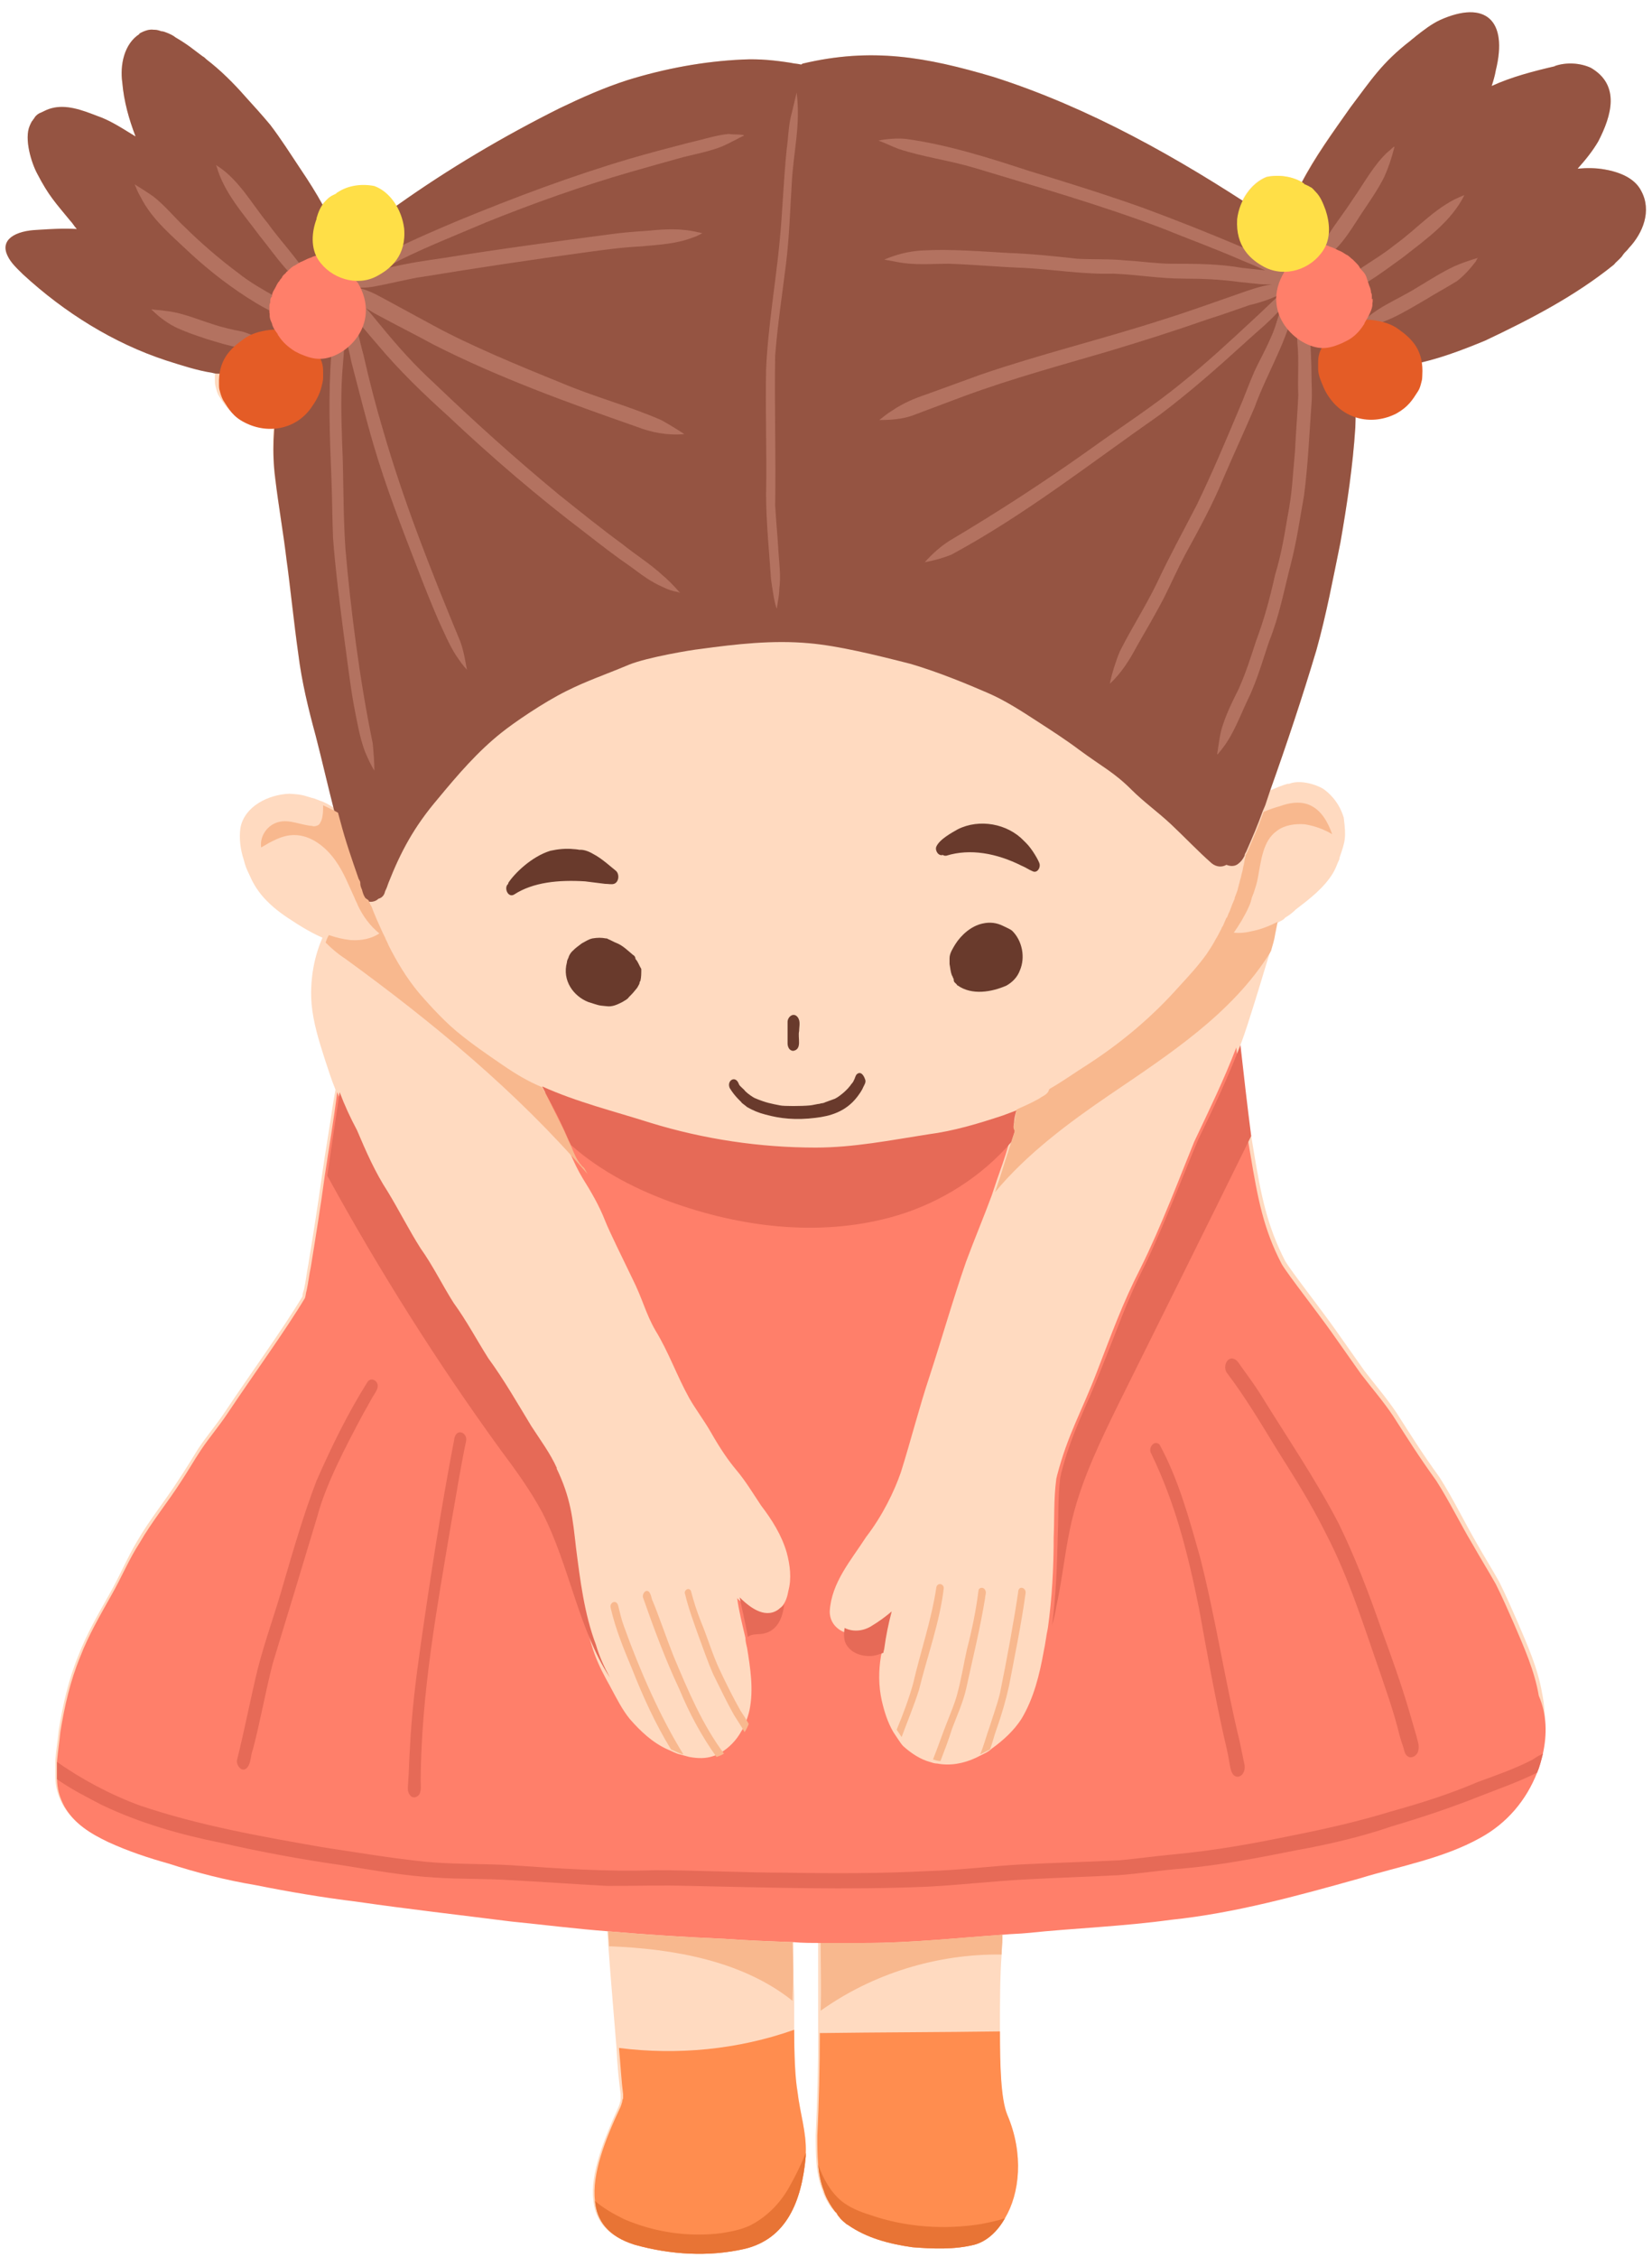 <?xml version="1.0" encoding="UTF-8"?><svg xmlns="http://www.w3.org/2000/svg" xmlns:xlink="http://www.w3.org/1999/xlink" height="273.0" preserveAspectRatio="xMidYMid meet" version="1.0" viewBox="-0.7 -1.5 199.9 273.0" width="199.9" zoomAndPan="magnify"><g fill="#FFDAC0"><path d="M3.3,13c0.1-0.1,0.1-0.1,0.2-0.2C3.3,12.9,3.3,13,3.3,13z" fill="inherit"/><path d="M0.3,29.6c0-0.1,0-0.1-0.1-0.2C0.3,29.5,0.3,29.6,0.3,29.6z" fill="inherit"/><path d="M196.4,28.5c-0.2,0.3-0.5,0.5-0.7,0.8c-0.3,0.5-0.8,0.8-1.1,1.2c-4.7,3.8-10.1,6.6-15.6,9.2 c-2.5,1-5,2-7.7,2.6c0.1,0.4,0.1,0.9,0.1,1.4c0,0.3,0,0.5-0.1,0.8c-0.1,0.4-0.2,0.7-0.4,1.1c-0.7,1.1-1.3,2-2.6,2.7 c-1.6,0.8-3.4,1-5,0.5c0,0.5,0,1,0,1.4c-0.3,4.7-1,9.3-1.8,13.9c-0.9,4.4-1.7,8.7-2.9,13c-1.7,5.7-3.6,11.4-5.6,17 c0.7-0.3,1.4-0.6,2.1-0.8c0.1,0,0.2,0,0.2,0c1.2-0.5,3.1,0,4.1,0.6c0.7,0.5,1.7,1.3,2.3,3.3c0.3,2.5,0.2,2.8-0.4,4.9 c0,0.2-0.1,0.4-0.2,0.6c-0.4,1-0.4,0.9-0.6,1.3c-1.2,1.8-2.8,3.1-4.5,4.4c-0.4,0.3-0.9,0.7-1.3,1c-0.3,0.2-0.6,0.4-0.9,0.6 c0,0,0,0-0.1,0c-0.1,0.5-0.2,1-0.3,1.5c-0.2,0.7-0.3,1.3-0.5,2c-0.6,2.2-1.3,4.3-2,6.5c-0.5,1.6-1,3.2-1.6,4.8 c0.4,3.7,0.7,7.1,1.4,11.1c0.1,0.6,0.2,1.2,0.3,1.8c0.9,5.4,1.6,9,3.8,13.3c0.7,1.2,4.3,5.8,6,8.2c1.2,1.7,2.4,3.4,3.6,5.1 c1.3,1.7,2.7,3.3,3.9,5.1c1.8,2.8,2.9,4.6,5.2,7.8c1.6,2.5,2.9,5.2,4.4,7.8c0.9,1.6,1.9,3.2,2.8,4.8c0.8,1.6,1.5,3.2,2.2,4.8 c1.2,2.8,2.5,5.7,3,8.7c0.5,2.4,0.4,4.9-0.1,7.1c-0.2,0.8-0.4,1.6-0.7,2.3c-1.3,3.3-3.6,6.1-6.9,7.9c-4.5,2.5-9.7,3.4-14.6,4.9 c-7.5,2.1-15.1,4.2-22.8,5c-5.8,0.8-11.6,1-17.4,1.6c-1,0.1-1.9,0.1-2.9,0.2c0,0.1,0,0.3,0,0.5c-0.1,0.6-0.1,1.3-0.1,1.9 c-0.2,2.8-0.2,5.6-0.2,8.5c0,0.3,0,0.6,0,1c0,4,0,8.2,0.9,10.1c2,4.6,1.5,9.3-0.3,12.4c-0.9,1.7-2.2,2.8-3.7,3.2 c-2.4,0.6-5,0.5-7.5,0.3c-2.8-0.4-5.5-1.1-7.8-2.7c-0.2-0.1-0.3-0.2-0.4-0.3c0.1,0.1-0.5-0.4-0.6-0.6c-0.2-0.2-0.3-0.4-0.5-0.6 c0,0-0.2-0.2-0.5-0.6c-0.4-0.6-0.8-1.3-1-2c-0.4-1-0.6-2.1-0.7-3.2c-0.1-1.2-0.1-2.3-0.1-3.5c0.2-4.1,0.3-8.2,0.3-12.4 c0-0.9,0-1.8,0-2.8c0-2.7,0-5.4,0-8.2c-1.1,0-2.2,0-3.3-0.1c0,2.3,0,4.6,0.1,6.8v0.2c0,1.2,0,2.5,0,3.8c0,2.9,0.1,5.8,0.4,7.5 c0.4,2.4,1.2,4.8,1.1,7.3v0c0,0.1,0,0.3,0,0.4c-0.5,5.6-2.4,10-7.4,11.2c-4.4,1-9,0.7-13.3-0.5c-3.2-1-4.6-2.9-4.8-5.3 c-0.4-3.2,1.3-7.4,3.1-11.4c0-0.1,0.1-0.2,0.1-0.3c0-0.1,0.1-0.3,0.1-0.4v0c0,0,0,0,0,0v0c0,0,0,0,0,0c0,0,0-0.1,0-0.2v0 c0-0.1,0-0.2,0-0.3v-0.2c-0.2-1.5-0.4-3.4-0.5-5.6c-0.3-3.8-0.7-8.3-1-12.5c0-0.6-0.1-1.2-0.1-1.8c-4-0.3-7.9-0.8-11.9-1.2 c-6.3-0.8-12.5-1.5-18.7-2.4c-4.1-0.5-8.2-1.2-12.2-2c-3.6-0.6-7.1-1.5-10.5-2.6c-2.5-0.7-4.9-1.5-7.3-2.6 c-2.1-0.9-4.1-2.2-5.3-4.3c-0.6-1.1-0.9-2.2-0.9-3.4c0-0.7,0-1.4,0-2.1c0.1-1.2,0.3-2.4,0.4-3.5c0.5-3.1,1.2-6.2,2.4-9.1 c1-2.6,2.4-5,3.8-7.5c1.2-2.1,2.1-4.3,3.3-6.3c1.5-2.6,3.4-4.9,5-7.4c0.8-1.2,1.6-2.5,2.4-3.8c1-1.5,2.2-2.9,3.2-4.4 c3.2-4.8,7-10,9.4-14c0-0.3,0.1-0.6,0.2-0.9c0.2-0.9,0.3-1.9,0.5-2.9c0.6-3.7,1.2-7.4,1.7-11.1c0.4-2.8,0.9-5.6,1.3-8.4 c0.1-0.6,0.2-1.2,0.3-1.7c-0.5-1.2-0.9-2.5-1.3-3.7c-0.7-2.2-1.4-4.4-1.6-6.7c-0.2-2.6,0.2-5.3,1.2-7.7c0.1-0.3,0.3-0.6,0.4-0.9 c-1.7-0.6-3.4-1.6-4.9-2.7c-1.1-0.8-2.3-1.7-3.2-2.8c0,0,0,0,0,0c-0.8-1-1.4-2-1.7-3.3c-0.4-1.2-0.6-2.6-0.4-3.9 c0.5-2.6,3.4-4,5.9-4.1c1.9,0.1,1.9,0.3,3.1,0.6c0.2,0.1,0.3,0.1,0.5,0.2c0.9,0.3,1.3,0.6,1.8,0.9c-0.8-3.1-1.5-6.2-2.3-9.3 c-0.9-3.3-1.7-6.6-2.1-9.9c-0.5-3.5-1.1-9.2-1.4-11.2c-0.4-3.4-1-6.7-1.4-10.1c-0.2-2-0.2-4-0.1-5.9c-1.3,0.2-2.7,0-4-0.7 c-1.4-0.8-1.9-1.6-2.6-2.7c-0.2-0.3-0.3-0.7-0.4-1.1c-0.1-0.3-0.1-0.6-0.1-0.8c0-0.6,0-1,0.1-1.5c-0.2,0-0.4-0.1-0.6-0.1 c-1.9-0.3-3.7-0.9-5.6-1.5C13,40,7.1,36.3,2.1,31.7c-0.7-0.7-1.5-1.4-1.9-2.3c-0.9-1.9,0.9-3,3.7-3.1c1.6-0.1,3.1-0.2,4.7-0.1 c-0.3-0.3-0.5-0.7-0.8-1c-1.8-2.2-2.6-3-4-5.7c-0.7-1.3-1.6-4.2-0.9-5.8c0,0,0,0,0,0C3,13.5,3.1,13.2,3.3,13c0,0,0.1-0.1,0.2-0.3 c0.2-0.3,0.5-0.5,0.8-0.6c0.4-0.2,0.8-0.4,1.2-0.5c0,0-0.1,0-0.1,0c0,0,0,0,0.1,0c1.8-0.5,3.7,0.2,5.5,0.9c1.5,0.5,2.9,1.4,4.2,2.2 c0.2,0.1,0.3,0.2,0.5,0.3c-0.8-2.1-1.4-4.2-1.6-6.5c-0.3-2.1,0.2-4.7,2.1-5.9c0,0-0.1,0-0.1,0c0.5-0.3,1.2-0.6,1.8-0.5h0 c0,0,0,0,0,0s0,0,0,0h0c0,0,0.1,0,0.1,0c0.3,0,0.6,0.1,0.9,0.2c0-0.1,1.3,0.4,1.6,0.7c1.7,1,2.2,1.5,3.3,2.3 c0.2,0.1,0.4,0.3,0.5,0.4C26,7,27.6,8.6,29,10.2c1,1.1,2,2.2,3,3.4c1.3,1.7,2.5,3.6,3.7,5.4c0.9,1.4,1.8,2.8,2.6,4.3 c0.1-0.2,0.2-0.3,0.3-0.4c0.2-0.2,0.4-0.5,0.7-0.6c0.1-0.1,0.4-0.2,0.6-0.3c0,0,0.1,0,0.1-0.1c1.3-0.9,3.1-1.2,4.5-0.8 c1.1,0.4,2,1.3,2.7,2.4c0,0,0.1-0.1,0.1-0.1C53.6,18.9,60.2,15,67,11.6c2.7-1.3,5.4-2.5,8.2-3.4c4.5-1.4,9.3-2.3,14-2.5 c2-0.1,3.9,0.1,5.8,0.4c0.4,0.1,0.8,0.1,1.2,0.2c0.1,0,0.1,0,0.2-0.1c8.4-2,15-0.8,23.1,1.6c10.7,3.4,20.7,8.9,30.1,15 c0.7-1.4,1.7-2.4,2.9-2.9c1.4-0.3,3-0.1,4.3,0.6c1.7-3.2,3.8-6.1,5.9-9c2.5-3.3,3.8-5.4,7.3-8.1c0.2-0.2,0.4-0.3,0.6-0.5 c0.9-0.7,1.9-1.5,3-2c5.4-2.4,8.2,0,6.7,6.1c-0.1,0.6-0.3,1.3-0.5,1.9c2.4-1.1,5.1-1.8,7.7-2.4c0,0,0,0-0.1,0 c1.4-0.5,3.1-0.4,4.4,0.2c3.6,2.1,2.5,5.8,0.9,8.9c-0.7,1.2-1.6,2.3-2.5,3.3c1.1-0.1,2.2-0.1,3.3,0.1c1.7,0.3,3.6,1,4.4,2.6 C199.2,24,198.1,26.7,196.4,28.5z" fill="inherit"/></g><g><g fill="#FFDAC0"><g><path d="M74.6,252.6C74.6,252.6,74.6,252.6,74.6,252.6C74.6,252.6,74.6,252.6,74.6,252.6 C74.6,252.6,74.6,252.6,74.6,252.6c0-0.1,0-0.2,0.1-0.3C74.6,252.5,74.6,252.6,74.6,252.6z" fill="inherit"/><path d="M96.8,258.9C96.8,258.9,96.8,258.9,96.8,258.9c0,0.1,0,0.3,0,0.4c-0.5,5.6-2.4,10-7.4,11.2 c-4.4,1-9,0.7-13.3-0.5c-3.2-1-4.6-2.9-4.8-5.3c-0.4-3.2,1.2-7.4,3.1-11.4c0-0.1,0.1-0.2,0.1-0.3c0-0.1,0.1-0.2,0.1-0.4 c0,0,0,0,0,0s0,0,0,0c0,0,0,0,0,0c0,0,0,0,0-0.1c0,0,0,0,0,0c0,0,0,0,0-0.1v0c0,0,0,0,0,0s0,0,0,0c0-0.1,0-0.1,0-0.2v0 c0-0.1,0-0.2,0-0.3c0,0,0-0.1,0-0.2c-0.2-1.5-0.3-3.4-0.5-5.6c-0.3-3.8-0.7-8.3-1-12.5c0-0.6-0.1-1.2-0.1-1.8 c4.7,0.4,9.3,0.8,14,0.9c2.7,0.2,5.5,0.3,8.3,0.4c0,2.3,0,4.6,0.1,6.8c0,0.1,0,0.1,0,0.2c0,1.2,0,2.5,0,3.8 c0,2.9,0.1,5.8,0.4,7.5C96.1,254.1,96.9,256.4,96.8,258.9z" fill="inherit"/><path d="M74.6,252.5C74.6,252.6,74.6,252.6,74.6,252.5C74.6,252.6,74.6,252.6,74.6,252.5 C74.6,252.6,74.6,252.6,74.6,252.5z" fill="inherit"/><path d="M92.5 229.9L92.5 229.9 92.5 229.9z" fill="inherit"/></g><g><path d="M120.9,266.8c-0.9,1.6-2.2,2.8-3.7,3.2c-2.4,0.6-5,0.5-7.5,0.3c-2.8-0.4-5.5-1.1-7.8-2.7 c-0.2-0.1-0.3-0.2-0.4-0.3c0.1,0.1-0.5-0.4-0.6-0.6c-0.2-0.2-0.3-0.4-0.4-0.6c-0.1,0-0.2-0.2-0.5-0.6c-0.4-0.6-0.8-1.3-1-2 c-0.4-1-0.6-2.1-0.7-3.2c-0.1-1.2-0.1-2.3-0.1-3.5c0.2-4.1,0.3-8.2,0.3-12.4c0-0.9,0-1.8,0-2.7c0-2.7,0-5.5,0-8.2 c1.8,0,3.6,0,5.4,0c5.6,0,11.2-0.6,16.7-1c0,0.2,0,0.3,0,0.5c-0.1,0.6-0.1,1.2-0.1,1.9c-0.2,2.8-0.2,5.7-0.2,8.5c0,0.3,0,0.6,0,1 c0,4,0.1,8.2,0.9,10.1C123.2,259,122.7,263.8,120.9,266.8z" fill="inherit"/></g><g><path d="M42,107.2C41.9,107.3,41.9,107.3,42,107.2C41.9,107.3,41.9,107.3,42,107.2L42,107.2z" fill="inherit"/></g><g><path d="M66.7,176.1C66.7,176.2,66.8,176.3,66.7,176.1L66.7,176.1z" fill="inherit"/><path d="M91.7,180.4c-1-1.5-1.9-3-3-4.3c-1-1.2-1.9-2.5-3.1-4.6c-0.8-1.4-1.8-2.7-2.6-4.1 c-1.5-2.7-2.5-5.6-4.1-8.2c-1.2-2.1-1.5-3.7-2.8-6.3c-1.2-2.5-2.7-5.5-3.3-7c-0.7-1.8-1.8-3.5-2.7-5.1c-0.1-0.2-0.3-0.5-0.4-0.7 c-0.5-0.9-0.9-1.9-1.4-2.9c-0.4-0.8-0.7-1.6-1.1-2.4c-0.4-0.8-0.8-1.6-1.2-2.4c-0.4-0.8-0.8-1.6-1.2-2.3 c-1.7-0.7-3.2-1.6-4.8-2.7c-1.9-1.3-3.8-2.6-5.6-4.1c-1.8-1.5-3.9-3.9-4.5-4.6c-1.5-1.8-2.7-3.8-3.7-5.8 c-0.1-0.3-0.3-0.6-0.4-0.9c-0.1-0.2-0.2-0.4-0.3-0.6c0,0,0,0,0,0c-0.5-1-1-2.1-1.3-3.2c0,0,0-0.1,0-0.1c0-0.1,0-0.2,0-0.2 c0,0,0,0.1,0,0.2c0,0.1,0,0.2,0,0.2c-0.1-0.3-0.2-0.6-0.3-0.9c-0.2-0.5-0.4-1-0.5-1.5c-0.2,0.3-0.5,0.5-0.7,0.8 c-0.2,0.2-0.4,0.5-0.6,0.7c-0.7-1.5-1.3-3.1-2.3-4.5c-1.1-1.7-2.9-3.1-5-3.1c-1.4,0-2.7,0.8-4,1.5c-0.2-1.4,0.8-2.8,2.2-3.1 c1.3-0.3,2.6,0.4,4,0.5c0.2,0,0.5,0,0.7-0.1c0.2-0.1,0.3-0.4,0.4-0.6c0.2-0.6,0.2-1.2,0.2-1.8c-0.1-0.1-0.3-0.1-0.5-0.2 c-1.2-0.4-1.2-0.5-3.1-0.6c-2.5,0.1-5.4,1.4-5.9,4.1c-0.3,1.3,0,2.6,0.4,3.9c0.3,1.2,0.9,2.3,1.7,3.3c0,0,0,0,0,0 c0.9,1.1,2,2,3.2,2.8c1.5,1,3.1,2,4.9,2.7c-0.2,0.3-0.3,0.6-0.4,0.9c-1,2.4-1.4,5-1.2,7.7c0.2,2.3,1,4.5,1.6,6.7 c0.4,1.2,0.8,2.5,1.3,3.7c0.6,1.6,1.3,3.1,2.2,4.6c1.1,2.5,2.2,5,3.7,7.3c1.4,2.2,2.6,4.6,4,6.9c1.5,2.1,2.7,4.4,4,6.6 c1.6,2.1,2.8,4.4,4.2,6.7c1.9,2.6,3.5,5.5,5.2,8.2c1,1.6,2.3,3.2,3,4.9c0,0,0,0.1,0.1,0.1c1.7,3.7,2,6.2,2.3,9.6 c0.5,4,1,8,2.2,11.8c0.4,1.4,1,2.7,1.7,4c0.2,0.4,0.4,0.7,0.6,1.1c0.7,1.3,1.4,2.7,2.3,3.8c1.3,1.5,2.8,2.9,4.6,3.7 c0.5,0.3,1,0.5,1.5,0.6c0.4,0.1,0.7,0.2,1.1,0.3c1.1,0.2,2,0.2,2.9-0.1c0.3-0.1,0.6-0.2,0.9-0.4c1-0.6,1.9-1.5,2.5-2.6 c0.2-0.3,0.4-0.7,0.5-1c0.2-0.5,0.4-1.1,0.5-1.6c0.5-2.5,0.1-5-0.3-7.5c-0.1-0.4-0.2-0.8-0.2-1.2c-0.3-1.7-0.8-3.3-1-4.8 c1.4,1.4,3.3,2.7,5,1.3c0.2-0.2,0.3-0.3,0.4-0.5c0.4-0.5,0.6-1.2,0.7-1.8c0.4-1.5,0.2-3.1-0.2-4.7C94.2,184,93,182.1,91.7,180.4z" fill="inherit"/><path d="M161.9,97.4c-0.6-2-1.7-2.8-2.3-3.3c-1-0.6-2.8-1.1-4.1-0.6c0,0-0.1,0-0.2,0c-0.7,0.2-1.5,0.4-2.1,0.8 c-0.2,0.6-0.4,1.2-0.6,1.8c-0.1,0.2-0.2,0.5-0.3,0.7c0.7-0.3,1.3-0.5,2-0.7c1.1-0.3,2.3-0.5,3.4-0.2c1.6,0.6,2.4,2.2,2.8,3.8 c-1-0.6-2.1-1.1-3.3-1.2c-1.2-0.1-2.4,0.1-3.4,0.8c-0.2,0.1-0.3,0.3-0.5,0.4c-0.2-0.5-0.5-1.1-0.8-1.4c-0.5-0.7-1.1-1.3-1.7-1.8 c-0.2,1.9-0.5,3.8-0.8,5.6c-0.1,0.3-0.1,0.6-0.2,1c-0.1,0.3-0.1,0.6-0.2,0.9c-0.1,0.2-0.1,0.4-0.2,0.6c0,0.1,0,0.1,0,0.2 c-0.1,0.3-0.1,0.5-0.2,0.7c0,0,0,0.1,0,0.1c-0.1,0.2-0.1,0.5-0.2,0.7c0,0,0,0,0,0c-0.1,0.3-0.2,0.5-0.3,0.8c0,0,0,0.1,0,0.1 c-0.1,0.2-0.2,0.5-0.3,0.7c-0.1,0.3-0.2,0.5-0.3,0.8c-0.1,0.2-0.2,0.4-0.3,0.7c0,0,0,0.1-0.1,0.1c-0.1,0.2-0.2,0.5-0.3,0.7 c-0.1,0.2-0.1,0.3-0.2,0.4c-0.3,0.5-0.5,1-0.8,1.6c-0.3,0.6-0.7,1.2-1.1,1.8c-1,1.4-2.2,2.7-3.4,4c-3.2,3.6-6.9,6.7-10.9,9.3 c-1.6,1-3.1,2.1-4.7,3c-0.1,0.1-0.1,0.3-0.2,0.4c-0.3,0.4-0.7,0.5-1.1,0.8c-0.9,0.5-1.8,0.9-2.7,1.3c-0.1,0.6-0.2,1.2-0.3,1.7 c-0.1,0.3-0.1,0.6,0.1,0.9c-0.4,1.2-0.8,2.4-1.2,3.7c-0.2,0.6-0.4,1.3-0.6,1.9c-0.2,0.6-0.4,1.2-0.6,1.8c-1,2.7-2.1,5.3-3.1,8 c-1.6,4.5-2.9,9.2-4.4,13.8c-1.3,3.9-2.3,7.8-3.5,11.7c-0.8,2.3-2.2,5.2-4.2,7.8c-1.8,2.8-4.2,5.5-4.4,9c0,1.2,0.7,2,1.5,2.4 c1,0.5,2.2,0.4,3.2-0.2c1-0.6,1.8-1.2,2.5-1.8c-0.3,1.5-0.6,3-0.8,4.5c0,0.2-0.1,0.4-0.1,0.5c-0.3,1.8-0.3,3.6,0.1,5.4 c0.3,1.3,0.7,2.6,1.4,3.8c0.2,0.3,0.4,0.6,0.6,0.9c0.2,0.3,0.4,0.6,0.6,0.8c1,0.9,2.1,1.6,3.2,1.9c0.3,0.1,0.6,0.2,0.9,0.2 c1.6,0.3,3.2,0,4.7-0.7c0.4-0.2,0.8-0.4,1.2-0.6c0.3-0.1,0.5-0.3,0.7-0.5c1.4-1,2.6-2.2,3.6-3.6c1.5-2.5,2.2-5.4,2.7-8.2 c0.2-0.9,0.3-1.9,0.5-2.8c0.5-3.6,0.7-7.3,0.7-11c0.1-2.3,0-4.6,0.3-6.9c0-0.2,0.1-0.4,0.1-0.5c1.3-5,3-7.8,4.8-12.5 c2-4.9,3.1-8.3,5.3-12.6c2.5-5,4.9-11.3,6.5-15.3c1.8-3.8,3.6-7.5,5.1-11.4c0.6-1.6,1.1-3.2,1.6-4.8c0.7-2.2,1.3-4.3,2-6.5 c0.2-0.7,0.4-1.3,0.5-2c0.1-0.5,0.2-1,0.3-1.5c0,0,0,0,0.1,0c0.3-0.2,0.7-0.3,0.9-0.6c0.5-0.3,0.9-0.6,1.3-1 c1.7-1.3,3.4-2.6,4.5-4.4c0.2-0.4,0.2-0.3,0.6-1.3c0.1-0.2,0.2-0.4,0.2-0.6C162.1,100.2,162.2,99.8,161.9,97.4z" fill="inherit"/></g><g><path d="M150,102.1c-0.1,0.3-0.1,0.6-0.2,1c-0.1,0.3-0.1,0.6-0.2,0.9c-0.1,0.2-0.1,0.4-0.2,0.6c0,0.1,0,0.1,0,0.2 c-0.1,0.3-0.1,0.5-0.2,0.7c0,0,0,0.1,0,0.1c-0.1,0.2-0.1,0.5-0.2,0.7c0,0,0,0,0,0c-0.1,0.3-0.2,0.5-0.3,0.8c0,0,0,0.1,0,0.1 c-0.1,0.2-0.2,0.5-0.3,0.7c-0.1,0.3-0.2,0.5-0.3,0.8c-0.1,0.2-0.2,0.4-0.3,0.7c0,0,0,0.1-0.1,0.1c-0.1,0.2-0.2,0.5-0.3,0.7 c-0.1,0.3-0.3,0.6-0.4,0.9c-0.2,0.4-0.4,0.8-0.6,1.1c-0.3,0.6-0.7,1.2-1.1,1.8c-1,1.4-2.2,2.7-3.4,4c-3.2,3.6-6.9,6.7-10.9,9.3 c-1.6,1-3.1,2.1-4.7,3c-0.1,0.1-0.1,0.3-0.2,0.4c-0.3,0.4-0.7,0.5-1.1,0.8c-0.9,0.5-1.8,0.9-2.7,1.3c-0.5,0.2-1.1,0.4-1.6,0.6 c-3,1.1-6,1.9-9.1,2.3c-4.5,0.7-9,1.6-13.6,1.6c-6.7,0-13.5-1-20-3c-4.4-1.4-8.9-2.5-13.1-4.4h0c-1.7-0.7-3.2-1.6-4.8-2.7 c-1.9-1.3-3.8-2.6-5.6-4.1c-1.8-1.5-3.9-3.9-4.5-4.6c-1.5-1.8-2.7-3.8-3.7-5.8c-0.1-0.3-0.3-0.6-0.4-0.9c-0.1-0.2-0.2-0.4-0.3-0.6 c0,0,0,0,0,0c-0.5-1.1-1-2.2-1.4-3.3c0,0,0,0.1,0,0.1c0,0,0-0.1,0-0.1c0-0.1,0-0.2,0-0.2c0,0,0,0.2,0,0.3 c-0.1-0.2-0.2-0.5-0.3-0.7c0.5,0.3,1.1,0.2,1.6-0.2c0.3-0.2,0.6-0.5,0.8-0.9c0.1-0.3,0.2-0.7,0.4-1c1.4-3.8,3.1-6.8,6-10.2 c2.3-2.8,4.7-5.7,7.7-8c1.5-1.2,5.1-3.6,7.8-5c2.6-1.3,4.4-1.9,7.6-3.2c2.3-0.9,7.6-1.8,8.6-1.9c4.4-0.6,8.8-1.1,13.2-0.7 c3.5,0.3,8,1.3,12.3,2.5c3.4,1,7,2.5,9.3,3.5c2.1,1,4.1,2.2,6.1,3.5c1.7,1.1,3.4,2.2,5,3.4c2.7,1.9,4.1,2.7,6.3,4.8 c1.5,1.5,3.3,2.8,4.8,4.2c1.7,1.5,3.3,3.2,4.9,4.7c0.6,0.5,1.2,0.5,1.8,0.2c0.5,0.2,1,0.1,1.4-0.1c0,0,0,0,0,0 c0.1,0,0.1-0.1,0.2-0.1c0,0,0.1,0,0.1-0.1c0.1-0.1,0.2-0.2,0.3-0.3c0,0,0.1-0.1,0.1-0.1c0,0,0.1-0.1,0.1-0.1 C150,102.2,150,102.1,150,102.1z" fill="inherit"/></g><g><path d="M44.1,108c0,0,0,0.1,0,0.1c-0.1-0.3-0.2-0.6-0.3-0.9c0,0,0,0,0,0C43.9,107.5,44,107.8,44.1,108z" fill="inherit"/></g><g><path d="M44.1,107.9c0.4,1.1,0.9,2.2,1.4,3.3c0,0,0,0,0,0c0,0,0,0,0,0c-0.5-1-1-2.1-1.3-3.2c0-0.1,0-0.2,0-0.3 C44.1,107.8,44.1,107.8,44.1,107.9z" fill="inherit"/></g></g><g fill="#FF8D4F"><path d="M96.8,258.9C96.8,258.9,96.8,258.9,96.8,258.9c0,0.1,0,0.3,0,0.4c-0.5,5.6-2.4,10-7.4,11.2 c-4.4,1-9,0.7-13.3-0.5c-3.2-1-4.6-2.9-4.8-5.3c-0.4-3.2,1.2-7.4,3.1-11.4c0-0.1,0.1-0.2,0.1-0.3c0-0.1,0.1-0.2,0.1-0.4 c0,0,0,0,0,0s0,0,0,0c0,0,0,0,0,0c0,0,0,0,0,0c0,0,0-0.1,0.1-0.3v0c0-0.1,0-0.2,0-0.3c0,0,0-0.1,0-0.2c-0.2-1.5-0.3-3.4-0.5-5.6 c7.1,0.9,14.4,0.2,21.2-2.2c0,2.9,0.1,5.8,0.4,7.5C96.1,254.1,96.9,256.4,96.8,258.9z" fill="inherit"/><path d="M120.9,266.8c-0.9,1.6-2.2,2.8-3.7,3.2c-2.4,0.6-5,0.5-7.5,0.3c-2.8-0.4-5.5-1.1-7.8-2.7 c-0.2-0.1-0.3-0.2-0.4-0.3c0.1,0.1-0.5-0.4-0.6-0.6c-0.2-0.2-0.3-0.4-0.4-0.6c-0.1,0-0.2-0.2-0.5-0.6c-0.4-0.6-0.8-1.3-1-2 c-0.4-1-0.6-2.1-0.7-3.2c-0.1-1.2-0.1-2.3-0.1-3.5c0.2-4.1,0.3-8.2,0.3-12.4c7.3-0.1,14.5-0.1,21.8-0.2c0,4,0.1,8.2,0.9,10.1 C123.2,259,122.7,263.8,120.9,266.8z" fill="inherit"/></g><g><path d="M186,210.6c-0.2,0.8-0.4,1.6-0.7,2.3c-1.3,3.3-3.6,6.1-6.9,7.9c-4.5,2.5-9.7,3.4-14.6,4.9 c-7.5,2.1-15.1,4.2-22.8,5c-5.8,0.8-11.6,1-17.4,1.6c-1,0.1-1.9,0.1-2.9,0.2c-5.6,0.4-11.2,1-16.7,1c-1.8,0-3.6,0-5.4,0 c-1.1,0-2.2,0-3.3-0.1c-2.8-0.1-5.5-0.2-8.3-0.4c-4.7-0.2-9.4-0.5-14-0.9c-4-0.3-7.9-0.8-11.9-1.2c-6.3-0.8-12.5-1.5-18.7-2.4 c-4.1-0.5-8.2-1.2-12.2-2c-3.6-0.6-7.1-1.5-10.5-2.6c-2.5-0.7-4.9-1.5-7.3-2.6c-2.1-1-4.1-2.2-5.3-4.3c-0.6-1.1-0.9-2.2-0.9-3.4 c0-0.7,0-1.4,0-2.1c0.1-1.2,0.3-2.4,0.4-3.5c0.5-3.1,1.2-6.2,2.4-9.1c1-2.6,2.4-5,3.8-7.5c1.2-2.1,2.1-4.3,3.4-6.3 c1.5-2.6,3.4-4.9,5-7.4c0.8-1.2,1.6-2.6,2.4-3.8c1-1.5,2.2-2.9,3.2-4.4c3.2-4.8,7-10,9.4-14c0.1-0.3,0.1-0.6,0.2-0.9 c0.2-0.9,0.3-1.9,0.5-2.8c0.6-3.7,1.2-7.4,1.7-11.1c0.5-3.4,1.1-6.8,1.5-10.1c0.6,1.6,1.3,3.1,2.1,4.6c1.1,2.5,2.2,5,3.7,7.4 c1.4,2.2,2.6,4.6,4,6.9c1.5,2.1,2.6,4.4,4,6.6c1.6,2.1,2.9,4.4,4.2,6.7c1.9,2.6,3.5,5.5,5.2,8.2c1.1,1.7,2.3,3.2,3.1,5.1 c0,0,0-0.1-0.1-0.1c1.8,3.8,2,6.3,2.4,9.7c0.5,3.9,1,8,2.2,11.8c0.4,1.4,1,2.7,1.7,4c0.2,0.4,0.4,0.7,0.6,1.1 c0.7,1.3,1.4,2.7,2.3,3.8c1.3,1.5,2.8,2.9,4.6,3.7c0.5,0.2,1,0.5,1.5,0.6h0c0.4,0.1,0.7,0.2,1.1,0.3c1.1,0.2,2,0.2,2.9-0.1 c0.3-0.1,0.6-0.2,0.9-0.4c1-0.6,1.9-1.5,2.5-2.6c0.2-0.3,0.4-0.7,0.5-1c0.2-0.5,0.4-1.1,0.5-1.6c0.5-2.5,0.1-5-0.3-7.5 c-0.1-0.4-0.2-0.8-0.2-1.2c-0.4-1.7-0.8-3.3-1-4.8c1.4,1.4,3.3,2.7,5,1.4c0.2-0.2,0.3-0.3,0.5-0.5c0.4-0.5,0.6-1.2,0.7-1.8 c0.4-1.5,0.2-3.1-0.2-4.6c-0.6-2.1-1.8-4-3.1-5.7c-1-1.5-1.9-3-3-4.3c-1-1.2-1.9-2.5-3.1-4.6c-0.8-1.4-1.8-2.7-2.6-4.1 c-1.5-2.7-2.5-5.6-4.1-8.2c-1.2-2.1-1.5-3.7-2.8-6.3c-1.2-2.5-2.7-5.5-3.3-7c-0.7-1.8-1.7-3.5-2.7-5.1c-0.1-0.2-0.3-0.5-0.4-0.7 c-0.5-0.9-0.9-1.9-1.4-2.9c-0.4-0.8-0.7-1.6-1.1-2.4c-0.7-1.6-1.6-3.1-2.4-4.7h0c4.2,1.9,8.7,3,13.1,4.4c6.4,2.1,13.2,3,20,3 c4.6-0.1,9.1-1,13.6-1.6c3.1-0.5,6.2-1.3,9.1-2.3c0.5-0.2,1.1-0.4,1.6-0.6c-0.1,0.6-0.2,1.2-0.3,1.7c-0.1,0.3-0.1,0.6,0.1,0.9 c-0.1,0.4-0.3,0.9-0.4,1.3c-0.4,1.4-0.9,2.8-1.4,4.2c-0.2,0.6-0.4,1.2-0.6,1.8c-1,2.7-2.1,5.3-3.1,8c-1.6,4.6-2.9,9.2-4.4,13.8 c-1.3,3.9-2.3,7.9-3.5,11.7c-0.8,2.3-2.2,5.2-4.2,7.8c-1.8,2.8-4.2,5.5-4.4,9c0,1.2,0.7,2,1.5,2.4c1,0.5,2.2,0.4,3.2-0.2 c1-0.6,1.8-1.2,2.5-1.8c-0.3,1.5-0.6,3-0.9,4.5c0,0.2-0.1,0.4-0.1,0.5c-0.3,1.8-0.3,3.6,0.1,5.4c0.3,1.3,0.7,2.6,1.4,3.8 c0.2,0.3,0.4,0.6,0.6,0.9c0.2,0.3,0.4,0.6,0.6,0.8c1,0.9,2.1,1.6,3.2,1.9c0.3,0.1,0.6,0.2,0.9,0.2c1.6,0.3,3.2,0,4.7-0.7 c0.4-0.2,0.8-0.4,1.2-0.6h0c0.2-0.1,0.5-0.3,0.7-0.5c1.4-1,2.7-2.2,3.6-3.6c1.5-2.5,2.2-5.4,2.7-8.2c0.2-0.9,0.3-1.9,0.5-2.8 c0.5-3.6,0.7-7.3,0.7-11c0.1-2.3,0-4.6,0.3-6.9c0-0.2,0.1-0.4,0.1-0.5c1.3-5,3-7.8,4.8-12.5c1.9-4.9,3.1-8.3,5.3-12.6 c2.5-5,4.9-11.4,6.5-15.3c1.8-3.8,3.6-7.5,5.1-11.4c0.4,3.7,0.7,7.1,1.4,11.1c0.1,0.6,0.2,1.2,0.3,1.8c0.9,5.4,1.6,9.1,3.8,13.3 c0.7,1.2,4.3,5.8,6,8.2c1.2,1.7,2.4,3.4,3.6,5.1c1.3,1.7,2.7,3.3,3.9,5.1c1.8,2.8,2.9,4.6,5.2,7.8c1.6,2.5,2.9,5.2,4.4,7.7 c0.9,1.6,1.9,3.2,2.8,4.8c0.8,1.6,1.5,3.2,2.2,4.8c1.2,2.8,2.5,5.7,3,8.7C186.5,205.9,186.5,208.3,186,210.6z" fill="#FF7F6A"/></g><g fill="#E66A57"><path d="M69,185.7c-0.4-3.5-0.6-6-2.4-9.7c0,0,0,0.1,0.1,0.1c-0.8-1.8-2-3.4-3.1-5.1c-1.7-2.8-3.3-5.6-5.2-8.2 c-1.4-2.2-2.6-4.5-4.2-6.7c-1.4-2.2-2.5-4.5-4-6.6c-1.4-2.2-2.6-4.6-4-6.9c-1.5-2.3-2.6-4.8-3.7-7.4c-0.8-1.5-1.5-3-2.1-4.6 c-0.5,3.3-1,6.7-1.5,10.1c6.3,11.5,13.3,22.6,21,33.2c1.8,2.4,3.6,4.9,5,7.5c3.3,6.4,4.4,14.2,8.2,20c-0.7-1.3-1.3-2.6-1.7-4 C70,193.7,69.5,189.6,69,185.7z" fill="inherit"/><path d="M88.8,191.7c0.3,1.5,0.7,3.1,1,4.8c0,0,0.1-0.1,0.1-0.1c0.5-0.3,1.1-0.2,1.7-0.3c1.7-0.3,2.4-1.8,2.6-3.6 c-0.1,0.2-0.3,0.4-0.5,0.5C92.1,194.4,90.2,193.1,88.8,191.7z" fill="inherit"/><path d="M101.5,195.4c-0.1,0.6-0.1,1.3,0.1,1.8c0.5,1.1,1.7,1.6,2.9,1.6c0.6,0,1.2-0.2,1.7-0.4 c0-0.2,0.1-0.4,0.1-0.5c0.2-1.5,0.5-3,0.9-4.5c-0.7,0.6-1.5,1.2-2.5,1.8C103.7,195.8,102.5,195.9,101.5,195.4z" fill="inherit"/><path d="M149.4,124.9c-1.5,3.9-3.3,7.7-5.1,11.4c-1.7,4-4.1,10.3-6.5,15.3c-2.2,4.3-3.3,7.7-5.3,12.6 c-1.8,4.6-3.5,7.5-4.8,12.5c0,0.2-0.1,0.4-0.1,0.5c-0.3,2.3-0.2,4.6-0.3,6.9c-0.1,3.7-0.2,7.3-0.7,11c0.2-0.7,0.4-1.5,0.5-2.2 c0.8-3.6,1.1-7.3,2-10.9c1.2-4.8,3.4-9.3,5.6-13.8c5.3-10.7,10.7-21.5,16-32.3C150.2,132,149.8,128.5,149.4,124.9z" fill="inherit"/><path d="M122.3,132.8c-0.5,0.2-1.1,0.4-1.6,0.6c-3,1-6,1.9-9.1,2.3c-4.5,0.7-9,1.6-13.6,1.6c-6.7,0-13.5-1-20-3 c-4.4-1.4-8.9-2.5-13.1-4.4c0.8,1.6,1.7,3.1,2.4,4.7c0.4,0.8,0.7,1.6,1.1,2.4c3.6,3.2,8.1,5.5,12.7,7.1c8.6,3,18.1,4,26.8,1.4 c5.3-1.6,10.2-4.7,13.8-8.9c0.1-0.4,0.3-0.9,0.4-1.3c-0.1-0.3-0.2-0.6-0.1-0.9C122,134,122.1,133.4,122.3,132.8z" fill="inherit"/></g><g fill="#955442"><path d="M3.3,13c0.1-0.1,0.1-0.1,0.2-0.2C3.3,12.9,3.3,13,3.3,13z" fill="inherit"/><path d="M0.3,29.6c0-0.1,0-0.1-0.1-0.2C0.3,29.5,0.3,29.6,0.3,29.6z" fill="inherit"/><path d="M196.4,28.5c-0.2,0.3-0.5,0.5-0.7,0.8c-0.3,0.5-0.8,0.8-1.1,1.2c-4.7,3.8-10.1,6.6-15.6,9.2 c-2.9,1.2-5.8,2.3-8.9,2.9c-0.7,0.1-1.5,0.3-2.2,0.3c0,0-0.1,0-0.1,0c-0.3,0-0.5,0.1-0.8,0.1c-0.7,0.1-1.9,0.1-3.8,0 c0.1,2.4,0.2,4.8,0.1,7.2c-0.3,4.7-1,9.3-1.8,13.9c-0.9,4.4-1.7,8.7-2.9,13c-1.7,5.7-3.6,11.4-5.6,17c-0.2,0.6-0.4,1.2-0.6,1.8 c-0.1,0.2-0.2,0.5-0.3,0.7c-0.6,1.7-1.3,3.3-2,4.9c-0.1,0.2-0.2,0.3-0.2,0.5c-0.2,0.4-0.4,0.7-0.8,1c0,0,0,0,0,0 c-0.4,0.3-0.9,0.3-1.4,0.1c-0.5,0.3-1.2,0.3-1.8-0.2c-1.7-1.5-3.3-3.2-4.9-4.7c-1.6-1.5-3.3-2.7-4.8-4.2c-2.1-2.1-3.6-2.8-6.3-4.8 c-1.6-1.2-3.3-2.3-5-3.4c-2-1.3-4-2.6-6.1-3.5c-2.3-1-5.9-2.5-9.3-3.5c-4.3-1.1-8.8-2.2-12.3-2.5c-4.4-0.4-8.8,0.1-13.2,0.7 c-1,0.1-6.4,1-8.6,1.9c-3.1,1.3-5,1.9-7.6,3.2c-2.8,1.4-6.3,3.8-7.8,5c-2.9,2.3-5.3,5.1-7.7,8c-2.9,3.4-4.5,6.4-6,10.2 c-0.1,0.3-0.2,0.6-0.4,1c-0.1,0.5-0.4,0.8-0.8,0.9c-0.4,0.4-1.1,0.5-1.6,0.2c0,0,0,0,0,0c-0.1-0.1-0.3-0.2-0.4-0.3 c-0.2-0.3-0.3-0.6-0.4-1c-0.1-0.2-0.2-0.5-0.2-0.7c0,0,0-0.1,0-0.1c0-0.2-0.1-0.3-0.2-0.5c-0.8-2.3-1.6-4.6-2.2-6.9 c-0.1-0.4-0.2-0.7-0.3-1.1c-0.8-3.1-1.5-6.2-2.3-9.3c-0.9-3.3-1.7-6.6-2.1-9.9c-0.5-3.5-1.1-9.2-1.4-11.2c-0.4-3.4-1-6.7-1.4-10.1 c-0.4-3.1-0.2-6.2,0.3-9.3c0.1-0.8,0.2-1.7,0.3-2.5c-1.6-0.1-3.2-0.3-4.7-0.5c-0.8-0.1-1.7-0.2-2.5-0.3c0,0,0,0,0,0 c-0.4,0-0.7,0-1-0.1c-1.9-0.3-3.7-0.9-5.6-1.5C13,40,7.1,36.3,2.1,31.7c-0.7-0.7-1.5-1.4-1.9-2.3c-0.9-1.9,0.9-3,3.7-3.1 c1.6-0.1,3.1-0.2,4.7-0.1c-0.3-0.3-0.5-0.7-0.8-1c-1.8-2.2-2.6-3-4-5.7c-0.7-1.3-1.6-4.2-0.9-5.8c0,0,0,0,0,0 C3,13.5,3.1,13.2,3.3,13c0,0,0.1-0.1,0.2-0.3c0.2-0.3,0.5-0.5,0.8-0.6c0.4-0.2,0.8-0.4,1.2-0.5c0,0-0.1,0-0.1,0c0,0,0,0,0.1,0 c1.8-0.5,3.7,0.2,5.5,0.9c1.5,0.5,2.9,1.4,4.2,2.2c0.2,0.1,0.3,0.2,0.5,0.3c-0.8-2.1-1.4-4.2-1.6-6.5c-0.3-2.1,0.2-4.7,2.1-5.9 c0,0-0.1,0-0.1,0c0.5-0.3,1.2-0.6,1.8-0.5h0c0,0,0,0,0,0s0,0,0,0h0c0,0,0.1,0,0.1,0c0.3,0,0.6,0.1,0.9,0.2c0-0.1,1.3,0.4,1.6,0.7 c1.7,1,2.2,1.5,3.3,2.3c0.2,0.1,0.4,0.3,0.5,0.4C26,7,27.6,8.6,29,10.2c1,1.1,2,2.2,3,3.4c1.3,1.7,2.5,3.6,3.7,5.4 c1.9,2.8,3.6,5.7,4.8,8.9c0.1,0.3,0.2,0.6,0.3,0.8c0,0,0,0,0,0c2.1-1.9,4.2-3.8,6.6-5.4C53.6,18.9,60.2,15,67,11.6 c2.7-1.3,5.4-2.5,8.2-3.4c4.5-1.4,9.3-2.3,14-2.5c2-0.1,3.9,0.1,5.8,0.4c0.4,0.1,0.8,0.1,1.2,0.2c0.1,0,0.1,0,0.2-0.1 c8.4-2,15-0.8,23.1,1.6c11.6,3.7,22.4,9.8,32.5,16.5c0.8,0.5,1.5,1,2.3,1.5c0.1-0.1,0.2-0.2,0.3-0.2c0.6-1.6,1.3-3.3,2.1-4.8 c1.7-3.3,3.9-6.3,6-9.3c2.5-3.3,3.8-5.4,7.3-8.1c0.2-0.2,0.4-0.3,0.6-0.5c0.9-0.7,1.9-1.5,3-2c5.4-2.4,8.2,0,6.7,6.1 c-0.1,0.6-0.3,1.3-0.5,1.9c2.4-1.1,5.1-1.8,7.7-2.4c0,0,0,0-0.1,0c1.4-0.5,3.1-0.4,4.4,0.2c3.6,2.1,2.5,5.8,0.9,8.9 c-0.7,1.2-1.6,2.3-2.5,3.3c1.1-0.1,2.2-0.1,3.3,0.1c1.7,0.3,3.6,1,4.4,2.6C199.2,24,198.1,26.7,196.4,28.5z" fill="inherit"/></g><g fill="#F8B88E"><path d="M95.2,233.4c-2.8-0.1-5.5-0.2-8.3-0.4c-4.7-0.2-9.4-0.5-14-0.9c0,0.6,0.1,1.2,0.1,1.8 c7.9,0.3,16.2,1.8,22.2,6.6c0-0.1,0-0.1,0-0.2C95.3,238,95.3,235.7,95.2,233.4z" fill="inherit"/><path d="M98.6,233.5c0,2.7,0.1,5.5,0,8.2c6.3-4.5,14.1-6.9,21.9-6.8c0-0.6,0.1-1.2,0.1-1.9c0-0.2,0-0.3,0-0.5 c-5.6,0.4-11.2,1-16.7,1C102.1,233.5,100.3,233.5,98.6,233.5z" fill="inherit"/><path d="M68.4,137.1c-0.4-0.8-0.7-1.6-1.1-2.4c-0.4-0.8-0.8-1.6-1.2-2.4c-0.4-0.8-0.8-1.6-1.2-2.3h0 c-1.7-0.7-3.2-1.6-4.8-2.7c-1.9-1.3-3.8-2.6-5.6-4.1c-1.8-1.5-3.9-3.9-4.5-4.6c-1.5-1.8-2.7-3.8-3.7-5.8c-0.1-0.3-0.3-0.6-0.4-0.9 c-0.1-0.2-0.2-0.4-0.3-0.6c0,0,0,0,0,0c-0.5-1.1-1-2.2-1.4-3.3c0,0,0,0.1,0,0.1c0,0,0-0.1,0-0.1c0-0.1,0-0.2,0-0.2 c0,0,0,0.1,0,0.2c0,0,0,0.1,0,0.1c-0.1-0.2-0.2-0.5-0.3-0.7c0,0,0,0,0,0c-0.1-0.1-0.3-0.2-0.4-0.3c-0.2-0.3-0.3-0.6-0.4-1 c-0.1-0.2-0.2-0.5-0.2-0.7c0,0,0-0.1,0-0.1c0-0.2-0.1-0.3-0.2-0.5c-0.8-2.3-1.6-4.6-2.2-6.9c-0.1-0.4-0.2-0.7-0.3-1.1 c-0.5-0.3-1-0.5-1.8-0.9c0,0.6,0,1.2-0.2,1.8c-0.1,0.2-0.2,0.5-0.4,0.6c-0.2,0.1-0.5,0.2-0.7,0.1c-1.4-0.1-2.7-0.8-4-0.5 c-1.4,0.3-2.4,1.7-2.2,3.1c1.2-0.7,2.5-1.5,4-1.5c2,0,3.8,1.4,5,3.1c1,1.4,1.6,3,2.3,4.5c0.1,0.3,0.3,0.6,0.4,0.9 c0.6,1.3,1.5,2.5,2.6,3.4c-0.9,0.6-2.1,0.9-3.5,0.8c-0.9-0.1-1.7-0.3-2.6-0.6c-0.2,0.3-0.3,0.6-0.4,0.9c0.7,0.7,1.5,1.4,2.3,1.9 c10.6,7.7,20.9,16.2,29.4,26.1c-0.1-0.2-0.3-0.5-0.4-0.7C69.2,139.1,68.8,138.1,68.4,137.1z" fill="inherit"/><path d="M157.6,95.8c-1.1-0.4-2.3-0.2-3.4,0.2c-0.7,0.2-1.3,0.4-2,0.7c-0.6,1.7-1.3,3.3-2,4.9 c-0.1,0.2-0.2,0.3-0.2,0.5c-0.1,0.3-0.1,0.6-0.2,1c-0.1,0.3-0.1,0.6-0.2,0.9c-0.1,0.3-0.1,0.5-0.2,0.8c-0.1,0.3-0.1,0.5-0.2,0.7 c0,0,0,0.1,0,0.1c-0.1,0.2-0.1,0.5-0.2,0.7c0,0,0,0,0,0c-0.1,0.3-0.2,0.5-0.3,0.8c0,0,0,0.1,0,0.1c-0.1,0.2-0.2,0.5-0.3,0.7 c-0.1,0.3-0.2,0.5-0.3,0.8c-0.1,0.2-0.2,0.4-0.3,0.7c0,0,0,0.1-0.1,0.1c-0.1,0.2-0.2,0.5-0.3,0.7c-0.1,0.2-0.1,0.3-0.2,0.4 c-0.1,0.1-0.1,0.3-0.2,0.4c-0.2,0.4-0.4,0.8-0.6,1.1c-0.3,0.6-0.7,1.2-1.1,1.8c-1,1.4-2.2,2.7-3.4,4c-3.2,3.6-6.9,6.7-10.9,9.3 c-1.6,1-3.1,2.1-4.7,3c-0.1,0.1-0.1,0.3-0.2,0.4c-0.3,0.4-0.7,0.5-1.1,0.8c-0.9,0.5-1.8,0.9-2.7,1.3c-0.1,0.6-0.2,1.2-0.3,1.7 c-0.1,0.3-0.1,0.6,0.1,0.9c-0.4,1.2-0.8,2.4-1.2,3.7c-0.2,0.6-0.4,1.3-0.6,1.9c-0.2,0.6-0.4,1.2-0.6,1.8 c3.8-4.6,8.9-8.4,13.9-11.8c7.2-4.9,14.8-9.8,19.4-17.2c0-0.1,0.1-0.1,0.1-0.2c0.2-0.7,0.4-1.3,0.5-2c0.1-0.5,0.2-1,0.3-1.5 c-1,0.5-2,0.9-3,1.1c-0.8,0.2-1.6,0.3-2.3,0.2c0.7-1,1.3-2,1.8-3.1c0.2-0.4,0.3-0.8,0.4-1.2c0.1-0.2,0.1-0.3,0.2-0.5 c0.2-0.6,0.4-1.2,0.5-1.8c0.4-2.1,0.6-4.5,2.3-5.7c0.9-0.7,2.2-0.9,3.4-0.8c1.2,0.2,2.3,0.6,3.3,1.2C160,98,159.2,96.4,157.6,95.8 z" fill="inherit"/><path d="M83.8,196.3c0.6,1.6,1.1,3.1,1.8,4.7c0.8,1.6,1.6,3.3,2.5,4.9c0.5,0.8,0.9,1.4,1.3,2.1 c0.2-0.3,0.4-0.7,0.5-1c-0.4-0.7-0.8-1.3-1-1.6c-0.9-1.6-1.7-3.2-2.5-4.9c-0.9-1.9-1.5-4-2.3-5.9c-0.5-1.3-0.8-2.2-1.2-3.7 c-0.3-0.5-0.9,0-0.7,0.4C82.6,193,83.2,194.6,83.8,196.3z" fill="inherit"/><path d="M81.5,202.8c1.2,2.9,2.7,5.7,4.5,8.2c0.3-0.1,0.6-0.2,0.9-0.4c-2.6-3.5-4.3-7.5-6.1-11.8 c-0.8-2-1.9-5.2-2.5-6.6c-0.2-0.4-0.2-0.9-0.5-1.2c-0.4-0.3-0.8,0.3-0.7,0.7C78.4,195.4,79.8,199.2,81.5,202.8z" fill="inherit"/><path d="M75.8,200.4c1.3,3.3,2.8,6.6,4.7,9.7c0.5,0.2,1,0.5,1.5,0.6c-2.8-4.5-5.3-10.2-7.2-15.5 c-0.3-0.8-0.5-1.7-0.7-2.5c-0.2-0.8-1.1-0.4-0.9,0.3C73.8,195.6,74.8,198,75.8,200.4z" fill="inherit"/><path d="M110.5,202.9c1-4.1,2.5-8.1,3-12.3c0-0.6-0.8-0.7-0.9-0.1c-0.6,4-1.9,7.7-2.8,11.6c-0.5,1.8-1.2,3.7-2,5.6 c0.2,0.3,0.4,0.6,0.6,0.9C109.1,206.7,109.9,204.8,110.5,202.9z" fill="inherit"/><path d="M113.1,211.5c0.5-1.3,1-2.6,1.4-3.9c0.6-1.6,1.3-3.1,1.7-4.8c0.8-3.7,1.7-7.3,2.3-11c0-0.3,0.2-0.7,0-1 c-0.2-0.4-0.8-0.3-0.8,0.1c-0.3,2.4-0.8,4.8-1.4,7.1c-0.4,1.8-0.7,3.7-1.2,5.5c-0.3,1.1-0.7,2-1.2,3.3c-0.6,1.5-1.1,3-1.7,4.5 C112.5,211.4,112.8,211.5,113.1,211.5z" fill="inherit"/><path d="M122.5,191.1c-0.5,3.4-1.4,8.3-2.2,12.2c-0.3,1.3-1,3.2-1.2,3.9c-0.5,1.4-0.7,2.3-1.2,3.5 c0.4-0.2,0.8-0.4,1.2-0.6h0c0.3-0.8,0.5-1.7,0.8-2.5c0.6-1.7,1.1-3.4,1.5-5.2c0.7-3.7,1.5-7.5,2-11.2 C123.5,190.5,122.5,190.2,122.5,191.1z" fill="inherit"/></g><g fill="#B37260"><path d="M95.1,12.2c-0.4,1.4-0.4,2.9-0.6,4.3c-0.4,3.8-0.5,7.7-0.9,11.6c-0.4,4.2-1.4,10.2-1.6,15.1 c-0.1,5,0.1,10.1,0,15.1c0,3.3,0.4,7.3,0.6,10.3c0.1,0.6,0.4,3,0.7,3.5c0.1-0.8,0.3-1.6,0.3-2.4c0.2-1.5,0-3-0.1-4.4 c-0.1-1.9-0.3-3.8-0.4-5.7c0.1-6-0.1-12.1,0-18.1c0.3-3.8,0.8-7,1.3-11c0.4-3.2,0.5-6.4,0.7-9.7c0.2-4,1.1-7.1,0.6-11.1 C95.5,10.6,95.3,11.3,95.1,12.2z" fill="inherit"/><path d="M82.5,15.8c-2.3,0.6-4.6,1.2-7,1.9c-7.1,2.1-14,4.7-20.8,7.5c-2.6,1.1-5.2,2.2-7.8,3.5 c-2.3,1.1-4.7,2.3-6.4,4.2c0,0,0,0,0,0c0,0,0,0,0,0c-0.2,0.2-0.3,0.4-0.5,0.6c0.2-0.1,0.4-0.1,0.6-0.2c0,0.2,0.1,0.3,0.1,0.5 c-0.1-0.1-0.1-0.2-0.2-0.3c0,0.1,0,0.2,0,0.3c-0.9,2.4-1,5-1.1,7.5c-0.4,5-0.2,10,0,15c0.1,2.4,0.1,4.8,0.2,7.3 c0.3,3.9,0.8,7.8,1.3,11.7c0.4,2.8,0.7,5.6,1.2,8.4c0.4,2,0.7,4,1.4,5.8c0.3,0.7,0.7,1.6,1.1,2.2c0-1.1-0.1-2.2-0.2-3.3 c-1.6-7.7-2.7-16.5-3.3-23.5c-0.3-4.3-0.2-8.5-0.4-12.8c-0.1-3.2-0.2-6.4,0.1-9.6c0.1-1.2,0.2-2.4,0.2-3.6 c0.3,1.1,0.6,2.2,0.8,3.3c0.9,3.4,1.7,6.7,2.7,10.1c1.5,5.1,3.4,10,5.3,14.9c0.8,2.1,1.6,4.1,2.5,6.2c0.7,1.5,1.3,3,2.2,4.4 c0.4,0.6,0.9,1.3,1.3,1.7c-0.2-1.1-0.4-2.3-0.8-3.4c-3.6-8.7-6.8-16.8-9.3-25.4c-0.9-3-1.7-6.1-2.4-9.2c-0.5-1.8-0.8-3.6-1.5-5.3 c0.9,1.4,2.1,2.7,3.2,4c2.6,3.1,5.5,5.9,8.5,8.6c5.3,5,10.9,9.8,16.7,14.2c1.8,1.4,3.6,2.8,5.5,4.1c1.2,0.9,2.4,1.8,3.8,2.4 c0.6,0.3,1.2,0.5,1.8,0.6c0.1,0,0.2,0.1,0.3,0.1c0,0,0,0-0.1-0.1c-0.7-0.8-1.5-1.6-2-2c-1.5-1.4-3.3-2.5-4.9-3.8 c-2.6-1.9-5.2-4-7.7-6c-5.2-4.3-10.1-8.7-15-13.4c-2.4-2.2-4.3-4.3-6.6-7.1c-0.6-0.7-1.1-1.4-1.7-2c0.4,0.2,0.8,0.5,1.2,0.7 c2.6,1.4,4.8,2.5,7,3.7c7.9,4,16.2,7,24.5,9.9c1.8,0.7,3.8,1.1,5.8,0.9c-0.9-0.6-1.9-1.2-2.8-1.7c-3.9-1.7-8.1-2.8-12.1-4.5 c-5.2-2.1-11.2-4.6-15.4-6.9c-2-1.1-3.9-2.1-5.9-3.2c-1.1-0.6-2.2-1.2-3.4-1.4c0.6,0,1.2,0,1.8-0.1c1.8-0.3,5-1.1,6-1.2 c6.7-1.1,13.4-2.1,20-3c2.2-0.3,4.4-0.6,6.6-0.7c2.1-0.2,4.3-0.3,6.3-1.1c0.4-0.1,0.7-0.3,1.1-0.5c-0.2,0-0.3-0.1-0.5-0.1 c-2-0.5-4-0.4-6-0.2c-1.5,0.1-2.9,0.2-4.4,0.4c-6.8,0.9-13.6,1.8-20.4,2.9c-2.1,0.3-4.2,0.6-6.3,1.1c-0.3,0.1-0.6,0.1-1,0.2 c0.6-0.3,1.2-0.6,1.9-1c3.4-1.7,7-3.1,10.5-4.6c5.7-2.3,11.6-4.4,17.5-6.1c2.1-0.6,4.2-1.2,6.4-1.8c1.6-0.4,3.2-0.7,4.7-1.3 c0.9-0.4,1.6-0.8,2.4-1.2c0.9-0.3-1.3-0.2-1.6-0.3C86.1,14.8,84.3,15.4,82.5,15.8z" fill="inherit"/><path d="M25,37.7c-1.9-0.6-3.7-1.4-5.7-1.6c-0.6-0.1-1.2-0.1-1.7-0.2c0,0,0.1,0.1,0.1,0.1c0.9,0.9,2,1.7,3.1,2.2 c1.1,0.5,2.3,0.9,3.5,1.3c2.6,0.8,5.4,1.7,8.1,1c-1.2-0.8-2.4-1.5-3.8-1.9C27.5,38.4,26.2,38.1,25,37.7z" fill="inherit"/><path d="M21.8,26.1c-1.3-1.2-2.5-2.7-3.9-3.8c-0.7-0.5-1.5-1-2.3-1.5c0.2,0.5,0.4,1,0.7,1.5 c1.4,2.8,3.9,4.8,6.1,6.9c2.4,2.2,5,4.2,7.8,5.9c2,1.2,4.2,2.3,6.6,2.3c-2.8-2.7-5.7-3.5-8.7-5.9C25.8,29.8,23.3,27.6,21.8,26.1z" fill="inherit"/><path d="M25.8,18.7c-0.2-0.1-0.5-0.4-0.3-0.1c0.9,3.2,3.2,5.7,5.2,8.4c2.1,2.6,3.9,5.5,6.9,7 c-1.3-3.3-3.9-5.7-5.9-8.5C29.8,23.2,28.3,20.4,25.8,18.7z" fill="inherit"/><path d="M107.9,30.2C107.9,30.2,107.9,30.2,107.9,30.2C107.9,30.2,107.9,30.2,107.9,30.2 C107.9,30.2,107.9,30.2,107.9,30.2z" fill="inherit"/><path d="M158,47.3c-0.3,4.2-0.4,7.1-0.9,11.1c-0.5,2.8-0.9,5.6-1.6,8.3c-0.8,3.1-1.4,6.3-2.6,9.3 c-0.6,1.7-1.5,4.9-2.6,7.1c-1,2.1-1.8,4.4-3.3,6.2c-0.1,0.1-0.5,0.7-0.4,0.3c0.2-1.2,0.3-2.4,0.7-3.5c0.5-1.5,1.2-2.9,1.9-4.3 c1-2.3,1.4-3.7,2.1-5.8c1-2.7,1.6-4.9,2.3-8c0.7-2.3,1.1-4.6,1.5-7c0.6-3.1,0.6-4.8,0.9-7.9c0.1-2.3,0.3-4.5,0.4-6.8 c-0.1-2.1,0.1-4.2-0.1-6.2c-0.1-1.3-0.1-2.6-0.2-3.9c0-0.1,0-0.2,0-0.3c0-0.3,0-0.5-0.1-0.8c-0.8,4.5-3.4,8.5-4.9,12.7 c-1.2,2.8-2.5,5.6-3.7,8.4c-1.3,3.2-3,6.3-4.7,9.4c-0.9,1.7-1.7,3.5-2.6,5.3c-1,1.9-2.1,3.8-3.2,5.7c-0.9,1.7-1.9,3.3-3.3,4.6 c0.2-1.1,0.7-2.7,1.2-3.9c1.4-2.8,3.1-5.4,4.5-8.3c1.5-3.2,3.2-6.3,4.8-9.4c1.8-3.7,3.4-7.5,5-11.3c0.7-1.6,1.3-3.3,2-4.9 c0.6-1.3,1.3-2.5,1.9-3.9c0.7-1.5,0.7-2,1.3-3.6c0-0.1,0.1-0.2,0.1-0.2c-1.3,1.6-3,2.9-4.5,4.3c-3.3,3-6.7,6-10.3,8.7 c-8.3,5.8-16.3,12.1-25.2,16.9c-1,0.4-2.1,0.7-3.2,0.9c0.9-1,1.9-1.9,3-2.6c5.9-3.5,11.6-7.2,17.2-11.2c3.6-2.6,7.5-5.1,10.9-7.9 c3-2.4,5.8-5,8.6-7.6c1.2-1.1,2.2-2.1,3.3-3.1c-1.2,0.6-2.4,1-3.7,1.3c-1.7,0.6-3.4,1.2-5,1.7c-4,1.4-8.1,2.7-12.1,3.9 c-5.8,1.7-11.7,3.3-17.4,5.4c-2.1,0.8-4.3,1.6-6.4,2.4c-1.2,0.4-2.5,0.5-3.8,0.5h-0.1c0.5-0.4,1-0.8,1.5-1.1 c1.3-0.9,2.7-1.5,4.2-2c2.2-0.8,4.4-1.6,6.6-2.4c7.3-2.5,14.8-4.3,22.2-6.7c2.9-0.9,5.9-2,8.8-3c1.4-0.5,2.8-1,4.2-1.2 c-0.1,0-0.3,0-0.5,0c-1.2,0-2.3-0.2-3.5-0.3c-2.2-0.3-4.4-0.4-6.7-0.4c-2.9,0-5.7-0.5-8.5-0.6c-3.6,0.1-7.2-0.5-10.8-0.7 c-3-0.1-6-0.4-9.1-0.5c-2.1,0-4.1,0.2-6.2-0.2c-0.5-0.1-1-0.2-1.6-0.3c1.4-0.6,2.9-1,4.5-1.1c3.5-0.2,7.1,0.1,10.6,0.3 c2.8,0.1,5.6,0.4,8.3,0.7c1.9,0.1,3.9,0,5.8,0.2c1.9,0.1,3.8,0.4,5.6,0.4c2.8,0,5.7,0,8.5,0.5c0.9,0.1,1.8,0.2,2.8,0.3 c-0.9-0.4-1.8-0.8-2.8-1.2c-3.2-1.4-6.5-2.6-9.7-3.9c-7.4-2.8-15.1-5-22.7-7.3c-3-0.9-6.2-1.3-9.2-2.3c-0.8-0.3-1.6-0.7-2.4-1 c1-0.2,2.2-0.3,3.3-0.2c5.1,0.7,10.1,2.3,15,3.9c4.6,1.4,9.1,2.8,13.6,4.4c3.8,1.4,7.6,2.9,11.4,4.5c2.5,1.1,5.2,2,7.3,3.9 c0,0,0,0,0-0.1c0,0.1,0,0.1,0.1,0.1c0.3,0.2,0.5,0.5,0.8,0.8c-0.2,0-0.3-0.1-0.5-0.1c0.4,0.9,0.7,1.8,0.9,2.8 c0.2,1.1,0.2,2.2,0.3,3.4c0.1,1.7,0.2,3.5,0.2,5.2C158,45,158.1,46.1,158,47.3z" fill="inherit"/><path d="M176.5,22.1c-3.3,1.2-5.6,4-8.4,6c-2.7,2.2-6.1,3.6-8.3,6.5c3.6-0.6,6.5-3,9.3-5 C171.9,27.4,174.9,25.3,176.5,22.1z" fill="inherit"/><path d="M164,24.4c1-1.5,2-2.9,2.8-4.5c0.5-1.1,0.9-2.3,1.2-3.5c0.2-0.5-0.6,0.4-0.8,0.5c-1.7,1.6-2.8,3.7-4.2,5.7 c-0.9,1.4-2,2.8-2.9,4.2c-0.7,1.1-1.1,2.3-1.6,3.5C161.1,29.2,162.5,26.7,164,24.4z" fill="inherit"/><path d="M178.1,29.7c-1,0.3-1.9,0.6-2.8,1c-1.5,0.7-2.9,1.6-4.4,2.5c-2.9,1.8-4.9,2.3-7.5,4.9 c3.1-0.1,5.7-1.8,8.3-3.3c1.3-0.8,2.6-1.5,3.9-2.3c0.9-0.7,1.6-1.5,2.3-2.4C177.9,30,178.2,29.6,178.1,29.7z" fill="inherit"/></g><g fill="#E45C26"><path d="M36.8,40.1c-0.2-0.2-0.4-0.3-0.6-0.5c-0.2-0.5-0.5-0.9-1-1c-1.9-0.5-4.8-0.3-6.4,0.9 c-1.7,1.2-3.1,2.6-3,5.5c0,0.3,0,0.5,0.1,0.8c0.1,0.4,0.2,0.7,0.4,1.1c0.7,1.1,1.2,2,2.6,2.7c2.9,1.5,6.4,0.8,8.2-2 c0.5-0.7,0.9-1.5,1.1-2.3c0.1-0.4,0.2-0.8,0.2-1.1c0-0.1,0-0.2,0-0.3c0-0.1,0-0.3,0-0.4c0-0.8-0.1-1.5-1-2.7 C37.3,40.5,37,40.3,36.8,40.1z" fill="inherit"/><path d="M37.4 40.8L37.4 40.8 37.5 40.8z" fill="inherit"/><path d="M168.5,38.3c-1.6-1.2-4.6-1.4-6.4-0.9c-0.5,0.1-0.9,0.5-1,1c-0.2,0.1-0.4,0.3-0.6,0.5 c-0.3,0.2-0.5,0.5-0.7,0.8c-0.9,1.2-1,1.9-1,2.7c0,0.1,0,0.3,0,0.4c0,0.1,0,0.1,0,0.3c0,0.4,0.1,0.8,0.2,1.1 c0.3,0.8,0.6,1.6,1.1,2.3c1.9,2.8,5.3,3.5,8.2,2c1.4-0.8,1.9-1.6,2.6-2.7c0.2-0.3,0.3-0.7,0.4-1.1c0.1-0.3,0.1-0.6,0.1-0.8 C171.6,40.9,170.2,39.5,168.5,38.3z" fill="inherit"/><path d="M159.7 39.7L159.7 39.7 159.7 39.7z" fill="inherit"/></g><g fill="#FF7F6A"><path d="M42.3,32.4c0-0.1,0-0.2,0-0.2c-0.1-0.3-0.2-0.5-0.3-0.8c0,0,0-0.1,0-0.1c0,0,0,0,0,0 c-0.1-0.3-0.4-0.5-0.6-0.8c-0.1-0.1-0.1-0.1-0.1,0c-0.1-0.2-0.3-0.3-0.5-0.4c-0.3-0.2-0.6-0.3-0.9-0.4c-0.1-0.1-0.3-0.2-0.5-0.3 c-0.8-0.2-1.6-0.1-2.4,0.2c0,0,0.1,0,0.1,0c0,0,0,0,0,0c-0.4,0.1-0.8,0.3-1.2,0.5c-0.3,0.1-0.6,0.3-0.9,0.5 c-0.3,0.1-0.6,0.4-0.8,0.6c-0.2,0.2-0.3,0.2-0.3,0.3c-0.2,0.2-0.4,0.3-0.5,0.6c-0.1,0.1-0.2,0.2-0.3,0.4c-0.3,0.3-0.4,0.7-0.6,1 c-0.2,0.3-0.3,0.6-0.3,0.9C32,34.5,32,34.8,32,35.1c-0.1,0.2-0.1,0.3-0.1,0.5c0,0.3,0,0.4,0,0.3c0,0.1,0,0.2,0,0.4 c0.1,0.3-0.1,0.5,0.3,1.3c0.1,0.5,0.4,0.9,0.7,1.3c0,0.1,0.1,0.2,0.1,0.2c0.5,0.8,1.2,1.4,2,1.9c0.2,0.1,0.4,0.2,0.6,0.3 c0.7,0.3,1.5,0.6,2.3,0.6c3.1,0.1,7.7-4.1,4.7-9.2C42.5,32.6,42.4,32.5,42.3,32.4z" fill="inherit"/><path d="M165.3,34.4c0-0.2,0-0.4-0.1-0.5c0-0.3-0.1-0.6-0.2-0.8c-0.1-0.3-0.2-0.6-0.3-0.9c-0.1-0.4-0.3-0.7-0.6-1 c-0.1-0.1-0.2-0.2-0.3-0.4c-0.1-0.2-0.3-0.4-0.5-0.6c0,0-0.1-0.1-0.3-0.3c-0.3-0.2-0.5-0.5-0.8-0.6c-0.3-0.2-0.6-0.4-0.9-0.5 c-0.4-0.2-0.8-0.4-1.2-0.5c0,0,0,0,0,0c0.1,0,0.1,0,0.1,0c-0.8-0.3-1.6-0.4-2.4-0.2c-0.2,0-0.4,0.1-0.5,0.3 c-0.3,0.1-0.6,0.3-0.9,0.4c-0.2,0.1-0.3,0.2-0.5,0.4c0,0,0,0-0.1,0c-0.2,0.2-0.5,0.5-0.6,0.8c0,0,0,0,0,0c0,0,0,0.1,0,0.1 c-0.1,0.3-0.2,0.5-0.3,0.8c0,0,0,0,0,0.2c-0.1,0.1-0.1,0.2-0.2,0.3c-3,5,1.6,9.2,4.7,9.2c0.8,0,1.6-0.3,2.3-0.6 c0.2-0.1,0.4-0.2,0.6-0.3c0.8-0.4,1.5-1.1,2-1.9c0.1-0.1,0.1-0.2,0.1-0.2c0.2-0.4,0.5-0.8,0.7-1.3c0.4-0.9,0.2-1,0.3-1.3 c0-0.1,0-0.2,0-0.4C165.3,34.8,165.3,34.7,165.3,34.4z" fill="inherit"/></g><g fill="#FFDF47"><path d="M44.6,21c-1.5-0.3-3.2-0.1-4.5,0.8c0,0-0.1,0-0.1,0.1c-0.2,0.1-0.4,0.2-0.6,0.3c-0.3,0.2-0.5,0.4-0.7,0.6 l0,0c-0.6,0.6-0.9,1.4-1.1,2.1c0,0,0,0.1,0,0.1c-0.6,1.6-0.7,3.5,0.2,4.9c1.5,2.3,4.7,3.3,7.1,2c1.7-0.9,3.6-2.5,3.3-5.8 C47.9,23.8,46.5,21.7,44.6,21z" fill="inherit"/><path d="M159.7,23.9C159.6,23.8,159.6,23.8,159.7,23.9c-0.3-0.8-0.6-1.6-1.2-2.2l0,0c-0.2-0.2-0.4-0.5-0.7-0.6 c-0.1-0.1-0.4-0.2-0.6-0.3c0,0-0.1,0-0.1-0.1c-1.3-0.9-3.1-1.1-4.5-0.8c-1.8,0.7-3.3,2.7-3.6,5.1c-0.2,3.3,1.6,4.9,3.3,5.8 c2.5,1.3,5.6,0.3,7.1-2C160.4,27.3,160.2,25.4,159.7,23.9z" fill="inherit"/></g><g fill="#693A2C"><path d="M70.1,105.1c0.8,0.1,1.6,0.2,2.4,0.3c0.4,0,0.8,0.1,1.1,0c0.6-0.2,0.7-1.2,0.2-1.6c-0.4-0.3-1.7-1.5-2.7-2 c-0.5-0.3-1.2-0.6-1.8-0.5c0.4,0-0.4-0.1-0.6-0.1c-0.9-0.1-1.9,0-2.8,0.2c-2.3,0.7-4.4,2.8-5.1,3.9c0,0,0,0,0,0.1 c0,0-0.1,0.1-0.1,0.1c-0.4,0.5,0.1,1.6,0.8,1.2C63.8,105.2,66.9,104.9,70.1,105.1z" fill="inherit"/><path d="M125.1,103c-0.1-0.4-0.9-1.8-1.6-2.5c0,0,0,0-0.1-0.1c-0.1-0.1-0.1-0.1-0.2-0.2c-2-2.1-5.4-2.7-8-1.4 c-0.7,0.4-2.2,1.2-2.6,2.1c-0.2,0.5,0.3,1.2,0.8,1c0.1,0.1,0.2,0.1,0.4,0.1c2.9-0.9,6.1-0.3,9.1,1.2c0.7,0.3,0.7,0.4,1.4,0.7 C124.8,104.1,125.2,103.5,125.1,103z" fill="inherit"/><path d="M76.2,114.5c0-0.2-0.1-0.4-0.3-0.5c-0.6-0.5-1.2-1.1-1.9-1.4c-0.3-0.1-1-0.5-1.1-0.5 c-0.1-0.1-0.2-0.1-0.3-0.1c-0.5-0.1-1-0.1-1.6,0c-0.5,0.1-0.9,0.4-1.3,0.6c-0.5,0.4-0.6,0.4-1.2,1c0,0,0,0,0,0c0,0,0,0,0,0 c-0.2,0.2-0.4,0.6-0.4,0.7c-0.1,0.2-0.2,0.4-0.2,0.6c-0.6,2.2,0.8,4.1,2.6,4.8c1.3,0.4,1.1,0.4,2.2,0.5c0.7,0.1,1.3-0.2,1.9-0.5 c0.3-0.2,0.6-0.3,0.8-0.6c0,0,0,0,0.1-0.1c0.4-0.4,0.3-0.3,0.8-0.9c0,0,0.1-0.1,0.2-0.3c0.1-0.2,0.2-0.3,0.2-0.5 c0-0.1,0.1-0.1,0.1-0.2c0.1-0.4,0.1-0.9,0.1-1.4C76.6,115.2,76.5,114.8,76.2,114.5z" fill="inherit"/><path d="M120.7,110.5c-0.8-0.4-1.6-0.5-2.5-0.3c-1.4,0.3-2.6,1.4-3.3,2.5c-0.3,0.5-0.7,1.1-0.7,1.7 c0,0.1,0,0.2,0,0.1c0,0.2,0,0.4,0,0.6c0.1,0.5,0.1,0.9,0.3,1.4c0.1,0.1,0.1,0.3,0.2,0.4c0,0.1,0,0.3,0.1,0.4 c0.1,0.1,0.2,0.2,0.3,0.3c0,0,0,0.1,0.1,0.1c1.7,1.2,4.1,0.8,5.9,0c0.7-0.4,1.3-1,1.6-1.8c0.7-1.6,0.3-3.6-0.9-4.8 C121.6,110.9,121.1,110.7,120.7,110.5z" fill="inherit"/><path d="M95.3,125.6c1.1-0.2,0.5-1.6,0.7-2.4c0-0.6,0.2-1.2-0.2-1.7c-0.5-0.6-1.2,0-1.2,0.6c0,0.9,0,1.8,0,2.6 C94.6,125.1,94.8,125.6,95.3,125.6z" fill="inherit"/><path d="M103.2,128.3c-0.4,0.1-0.4,0.6-0.6,0.9c0,0.1-0.4,0.6-0.2,0.3c-0.5,0.8-1.4,1.5-1.9,1.8 c-0.1,0-0.1,0.1-0.2,0.1c-0.3,0.1-0.5,0.2-1.1,0.4c-0.4,0.2-0.5,0.1-0.7,0.2c-0.2,0-1,0.2-1.2,0.2c-1,0.1-3.2,0.1-3.6,0 c-1-0.2-1.7-0.3-3.1-0.9c-0.2-0.1-0.8-0.5-1.1-0.8c0,0,0,0,0,0c-0.3-0.4-0.7-0.6-0.8-0.9c-0.4-1.1-1.5-0.4-1.1,0.5 c0.3,0.5,0.7,1,1.1,1.4c0.1,0.1,0.2,0.2,0.3,0.3c0,0.1,0.5,0.4,0.7,0.6c0.7,0.4,1.4,0.7,2.2,0.9c1.8,0.5,3.7,0.7,6.1,0.4 c1.7-0.2,3.6-0.7,5-2.5c0.3-0.4,0.6-0.8,0.8-1.3c0.1-0.2,0.3-0.5,0.2-0.8C103.8,128.5,103.5,128.2,103.2,128.3z" fill="inherit"/></g><g fill="#E66A57"><path d="M43.8,165.6c-2.4,3.8-4.4,7.9-6.2,12c-1.5,3.9-2.7,8-3.9,12.1c-1,3.6-2.3,7.1-3.2,10.6 c-0.9,3.7-1.6,7.4-2.5,11c-0.2,0.6,0.5,1.6,1.1,1.1c0.6-0.5,0.5-1.6,0.8-2.3c0.9-3.4,1.5-6.9,2.4-10.4c1.8-5.9,3.6-11.8,5.4-17.8 c1-3.8,3.4-8.4,5.6-12.5c0.7-1.2,0.8-1.5,1.5-2.6c0.1-0.2,0.2-0.4,0.2-0.6C45.1,165.6,44.3,165,43.8,165.6z" fill="inherit"/><path d="M54.3,172.4c-1.6,8.3-2.9,16.7-4.1,25.1c-0.6,4.2-1.1,8.3-1.3,12.5c-0.1,1.3-0.1,2.6-0.2,3.9 c0,0.6-0.2,1.2,0.2,1.7c0.3,0.5,1,0.3,1.2-0.2c0.2-0.5,0.1-1.1,0.1-1.6c0.1-10.6,1.9-20.4,3.7-31.1c0.6-3.3,1.1-6.6,1.8-9.9 C55.9,171.8,54.6,171.2,54.3,172.4z" fill="inherit"/><path d="M149.9,212c-0.2-1-0.4-1.9-0.6-2.9c-1.8-7.4-2.9-14.9-4.8-22.3c-1.3-4.6-2.6-9.4-4.9-13.6 c-0.7-0.6-1.4,0.5-1,1.1c2.9,6,4.4,11.9,5.8,18.8c0.9,5,1.8,10,2.9,15c0.3,1.3,0.6,2.5,0.8,3.8c0.1,0.5,0.2,1.4,0.9,1.5 C149.7,213.4,150,212.6,149.9,212z" fill="inherit"/><path d="M170.7,208.5c-0.3-1-0.6-2.1-0.9-3.1c-1-3.4-2.2-6.7-3.4-10c-1.5-4.3-3.1-8.5-5.1-12.6 c-2.8-5.4-6.3-10.5-9.5-15.7c-0.7-1.1-1.5-2.2-2.3-3.3c-0.3-0.4-0.5-0.9-1.1-1c-0.8,0-1.1,1.2-0.6,1.8c2.2,2.9,4.1,6.1,6,9.2 c2.2,3.5,4,6.3,6,10.3c2.8,5.4,4.6,11.3,6.6,17c0.7,2.1,1.3,3.7,2,6.3c0.2,0.8,0.4,1.6,0.7,2.4c0.1,0.4,0.2,0.9,0.5,1.1 c0.5,0.4,1.2-0.1,1.3-0.6C171.1,209.6,170.8,209,170.7,208.5z" fill="inherit"/><path d="M186,210.6c-0.2,0.8-0.4,1.6-0.7,2.3c-2.2,1.1-4.5,1.9-6.8,2.8c-3.5,1.4-7.1,2.6-10.8,3.7 c-3.8,1.3-7.7,2.2-11.6,2.9c-4.5,0.9-9.1,1.8-13.7,2.2c-2.6,0.2-5.1,0.6-7.7,0.8c-3.7,0.2-7.3,0.3-11,0.5 c-4.1,0.2-8.2,0.7-12.3,0.9c-9.5,0.4-19.1,0.1-28.6-0.1c-3.3-0.1-6.6,0-10,0c-3.9-0.2-7.9-0.5-11.8-0.7c-3-0.2-5.9-0.1-8.9-0.3 c-3.8-0.2-7.6-0.9-11.4-1.5c-4.9-0.7-9.8-1.6-14.6-2.7c-5-1-9.9-2.4-14.5-4.6c-1.9-1-3.7-1.9-5.4-3.1c0-0.7,0-1.4,0-2.1 c2.8,2,6.5,4,10.1,5.3c7.1,2.4,14.5,3.7,21.9,5c3.3,0.5,8.7,1.4,12.8,1.8c3.4,0.3,6.8,0.2,10.2,0.4c5.8,0.4,11.5,0.8,17.3,0.6 c5.3,0,10.7,0.3,16,0.3c5.7,0.1,11.5,0.1,17.2-0.2c3.7-0.1,7.5-0.6,11.2-0.8c4-0.2,7.9-0.3,11.9-0.5c2.1-0.2,4.3-0.5,6.4-0.7 c5.3-0.5,9.6-1.3,14.5-2.3c4-0.8,8-1.7,11.9-2.9c3.6-1,7.1-2.1,10.6-3.6c2.2-0.8,4.5-1.6,6.6-2.7C185.2,211,185.6,210.8,186,210.6 z" fill="inherit"/></g><g fill="#E87435"><path d="M94.7,263.2c0.8-1.4,1.5-2.8,2.1-4.3c0,0.1,0,0.3,0,0.4c-0.5,5.6-2.4,10-7.4,11.2c-4.4,1-9,0.7-13.3-0.5 c-3.2-1-4.6-2.9-4.8-5.3c1,0.9,2.3,1.6,3.5,2.2c3.7,1.6,7.8,2.2,11.8,1.7c1.2-0.2,2.3-0.4,3.4-0.9C92,266.7,93.6,265.1,94.7,263.2 z" fill="inherit"/><path d="M120.9,266.8c-0.9,1.6-2.2,2.8-3.7,3.2c-2.4,0.6-5,0.5-7.5,0.3c-2.8-0.4-5.5-1.1-7.8-2.7 c-0.2-0.1-0.3-0.2-0.4-0.3c0.1,0.1-0.5-0.4-0.6-0.6c-0.2-0.2-0.3-0.4-0.4-0.6c-0.1,0-0.2-0.2-0.5-0.6c-0.4-0.6-0.8-1.3-1-2 c-0.4-1-0.6-2.1-0.7-3.2c0.6,1.7,1.5,3.3,2.8,4.4c1,0.8,2.2,1.3,3.5,1.7c4.3,1.5,9,1.8,13.4,1.1C119,267.3,120,267.1,120.9,266.8z" fill="inherit"/></g></g></svg>